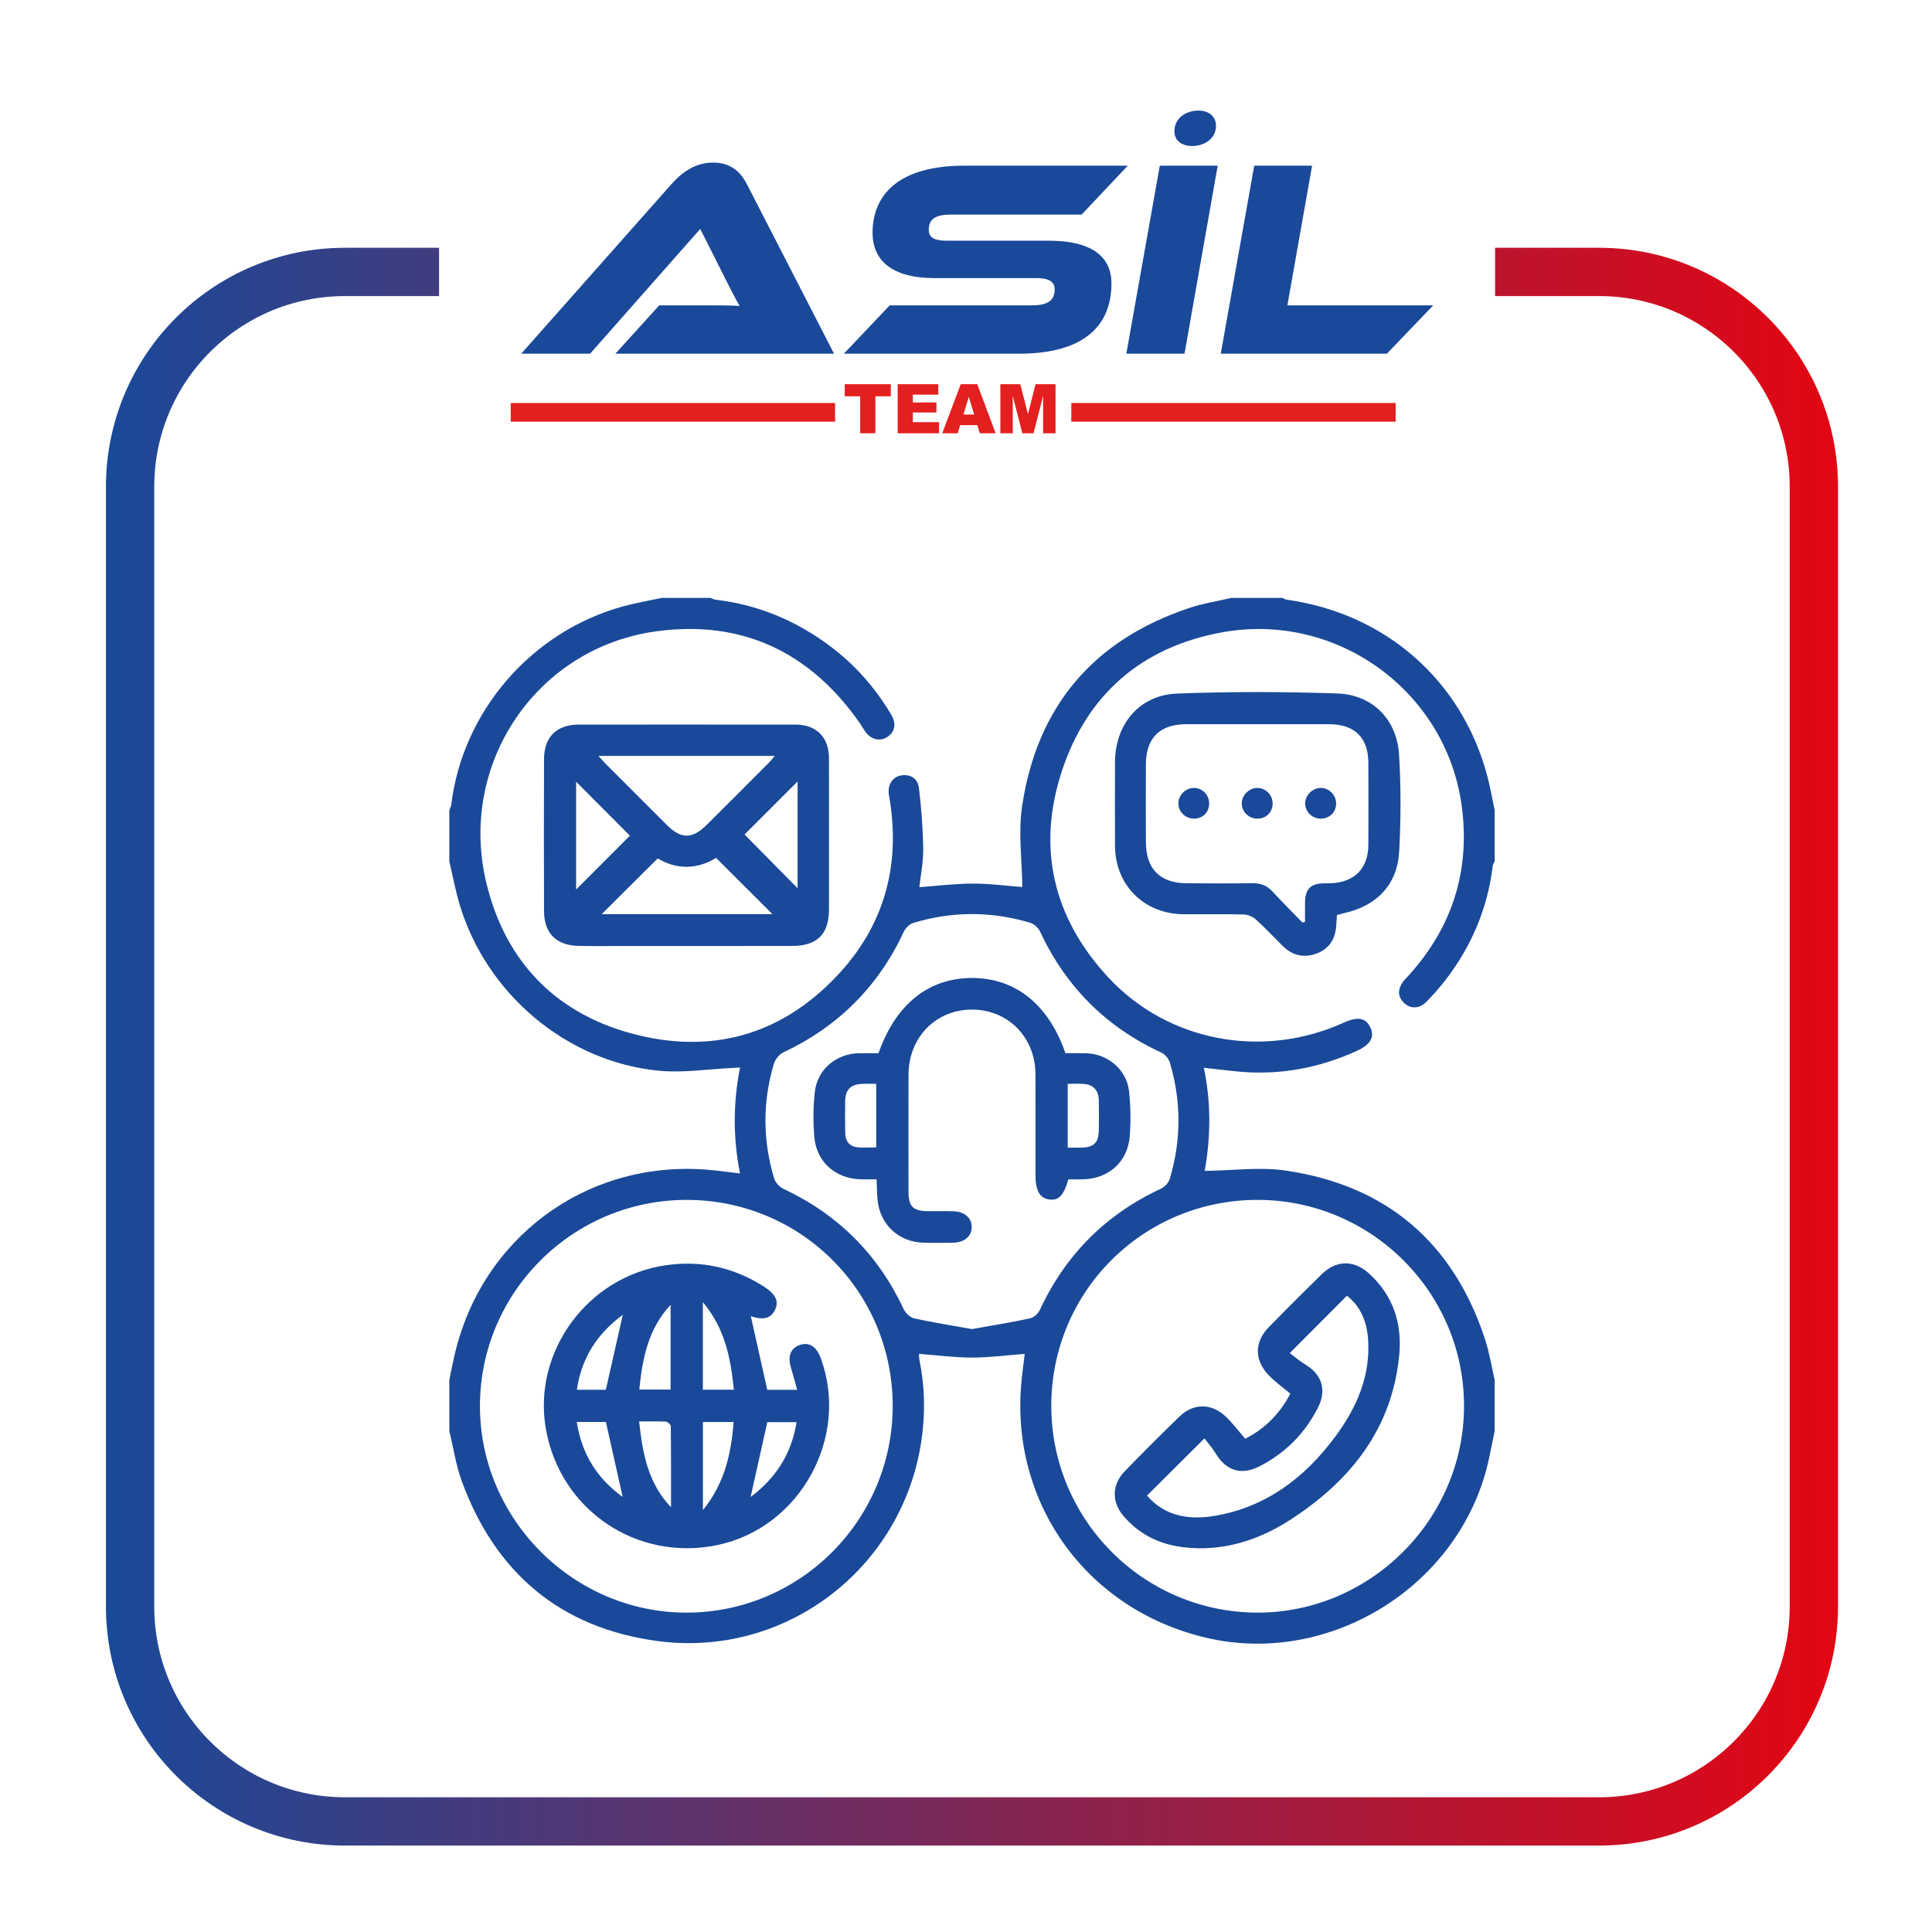<?xml version="1.0" encoding="UTF-8"?>
<!-- Generator: Adobe Illustrator 16.0.0, SVG Export Plug-In . SVG Version: 6.00 Build 0)  -->
<!DOCTYPE svg PUBLIC "-//W3C//DTD SVG 1.1//EN" "http://www.w3.org/Graphics/SVG/1.1/DTD/svg11.dtd">
<svg version="1.1" id="Layer_1" xmlns="http://www.w3.org/2000/svg" xmlns:xlink="http://www.w3.org/1999/xlink" x="0px" y="0px" width="200px" height="200px" viewBox="0 0 200 200" enable-background="new 0 0 200 200" xml:space="preserve">
<linearGradient id="SVGID_1_" gradientUnits="userSpaceOnUse" x1="58.172" y1="28.149" x2="58.172" y2="28.149">
	<stop offset="0" style="stop-color:#B99472"/>
	<stop offset="0.443" style="stop-color:#95650F"/>
	<stop offset="1" style="stop-color:#000000"/>
</linearGradient>
<path fill="none" stroke="url(#SVGID_1_)" stroke-width="5" stroke-miterlimit="10" d="M58.172,28.149"/>
<linearGradient id="SVGID_2_" gradientUnits="userSpaceOnUse" x1="10.968" y1="108.352" x2="190.272" y2="108.352">
	<stop offset="0" style="stop-color:#1A4999"/>
	<stop offset="1" style="stop-color:#E30613"/>
</linearGradient>
<path fill="none" stroke="url(#SVGID_2_)" stroke-width="5" stroke-miterlimit="10" d="M154.771,28.149h10.76  c12.283,0,22.24,9.957,22.24,22.239v115.926c0,12.283-9.957,22.238-22.24,22.238H35.707c-12.282,0-22.239-9.955-22.239-22.238  V50.389c0-12.283,9.957-22.239,22.239-22.239h9.745"/>
<g>
	<g>
		<path fill="#1A4999" d="M63.705,36.614l4.537-5.004h4.859c1.193,0,2.531,0,3.463,0.059c-0.408-0.698-1.02-1.891-1.484-2.822    l-2.59-5.149L61.087,36.614h-7.129l15.595-17.602c1.018-1.135,2.385-2.182,4.277-2.182c1.803,0,2.822,0.96,3.461,2.182    l9.048,17.602H63.705z"/>
		<path fill="#1A4999" d="M108.596,24.918c4.219,0,6.461,1.513,6.461,4.423c0,4.217-2.648,7.273-9.574,7.273H87.358l4.743-5.004    h14.75c1.629,0,2.328-0.523,2.328-1.658c0-0.785-0.613-1.164-1.834-1.164H96.728c-4.423,0-6.4-1.861-6.4-4.684    c0-3.956,2.705-6.953,9.513-6.953h16.904l-4.773,5.062H98.473c-1.629,0-2.327,0.437-2.327,1.601c0,0.786,0.61,1.105,1.862,1.105    H108.596z"/>
		<path fill="#1A4999" d="M122.621,36.614h-6.023l3.463-19.463h5.994L122.621,36.614z M124.047,11.448    c1.076,0,1.832,0.583,1.832,1.571c0,1.31-1.162,2.095-2.473,2.095c-1.076,0-1.832-0.553-1.832-1.542    C121.574,12.262,122.736,11.448,124.047,11.448z"/>
		<path fill="#1A4999" d="M148.369,31.61l-4.801,5.004h-17.195l3.465-19.463h5.99L133.27,31.61H148.369z"/>
	</g>
	<rect x="52.87" y="41.717" fill="#E41F1F" width="33.576" height="1.935"/>
	<rect x="110.902" y="41.717" fill="#E41F1F" width="33.576" height="1.935"/>
	<g>
		<path fill="#E41F1F" d="M87.447,39.771h4.771v1.254h-1.601v3.826h-1.57v-3.826h-1.6V39.771z"/>
		<path fill="#E41F1F" d="M92.925,39.771h4.206v1.084h-2.634v0.807h2.442V42.7h-2.442v1.001h2.71v1.151h-4.282V39.771z"/>
		<path fill="#E41F1F" d="M101.174,44.013h-1.781l-0.248,0.838h-1.602l1.91-5.08h1.711l1.908,5.08h-1.645L101.174,44.013z     M100.85,42.914l-0.561-1.826l-0.555,1.826H100.85z"/>
		<path fill="#E41F1F" d="M103.555,39.771h2.064l0.795,3.091l0.791-3.091h2.063v5.08h-1.285v-3.874l-0.99,3.874h-1.164l-0.988-3.874    v3.874h-1.285V39.771z"/>
	</g>
</g>
<g>
	<path fill-rule="evenodd" clip-rule="evenodd" fill="#1A4999" d="M127.463,61.895c1.76,0,3.523,0,5.284,0   c0.159,0.064,0.313,0.166,0.478,0.189c10.205,1.424,18.104,8.353,20.729,18.217c0.313,1.176,0.52,2.382,0.774,3.575   c0,1.761,0,3.522,0,5.284c-0.068,0.154-0.178,0.303-0.197,0.463c-0.529,4.362-2.171,8.269-4.833,11.749   c-0.619,0.809-1.299,1.577-2.009,2.308c-0.739,0.765-1.673,0.785-2.344,0.14c-0.695-0.668-0.688-1.49,0.024-2.348   c0.135-0.162,0.287-0.311,0.43-0.467c4.562-5.019,6.423-10.924,5.511-17.614c-1.626-11.91-13.012-20.134-24.911-17.913   c-8.228,1.536-13.866,6.417-16.475,14.344c-2.611,7.938-0.9,15.188,4.774,21.324c6.214,6.718,16.03,8.522,24.429,4.707   c1.459-0.662,2.311-0.482,2.764,0.58c0.41,0.962-0.057,1.729-1.456,2.364c-3.817,1.734-7.813,2.504-12.004,2.151   c-1.238-0.105-2.474-0.268-3.813-0.415c0.79,3.707,0.693,7.324,0.09,10.677c2.884-0.032,5.701-0.429,8.403-0.031   c10.39,1.533,17.294,7.404,20.602,17.401c0.458,1.382,0.683,2.84,1.015,4.264c0,1.76,0,3.522,0,5.283   c-0.219,1.058-0.418,2.119-0.657,3.172c-2.938,12.863-16.397,21.26-29.227,18.236c-12.125-2.855-20.026-13.514-19.159-25.857   c0.082-1.178,0.258-2.348,0.392-3.523c-1.84,0.139-3.646,0.38-5.455,0.38c-1.807,0-3.614-0.241-5.49-0.383   c0.015,0.203,0.004,0.407,0.045,0.604c0.572,2.819,0.623,5.646,0.189,8.493c-2.01,13.175-14.088,22.417-27.342,20.625   c-10.034-1.357-16.762-7.075-20.23-16.565c-0.606-1.661-0.862-3.45-1.28-5.181c0-1.761,0-3.523,0-5.283   c0.169-0.813,0.327-1.629,0.511-2.439c2.746-12.168,13.515-20.205,25.923-19.339c1.176,0.083,2.348,0.258,3.655,0.405   c-0.722-3.663-0.725-7.275,0.006-10.968c-0.339,0.022-0.539,0.04-0.739,0.048c-2.553,0.116-5.136,0.531-7.655,0.29   c-9.541-0.913-17.868-7.95-20.638-17.215c-0.437-1.464-0.711-2.977-1.063-4.467c0-1.762,0-3.523,0-5.284   c0.068-0.194,0.173-0.384,0.198-0.584c1.192-9.69,8.318-17.927,17.796-20.522c1.311-0.359,2.657-0.586,3.986-0.875   c1.691,0,3.383,0,5.073,0c0.159,0.063,0.315,0.162,0.48,0.181c4.362,0.507,8.276,2.133,11.789,4.741   c2.636,1.956,4.771,4.368,6.438,7.191c0.549,0.93,0.354,1.801-0.451,2.304c-0.771,0.479-1.685,0.237-2.275-0.611   c-0.18-0.259-0.332-0.539-0.513-0.799c-5.127-7.381-12.199-10.76-21.083-9.551C55.515,67.043,47.377,79.104,50.35,91.414   c2.012,8.336,7.435,13.75,15.767,15.76c8.163,1.967,15.3-0.351,20.928-6.592c4.672-5.182,6.207-11.375,4.982-18.247   c-0.181-1.019,0.311-1.864,1.182-2.048c0.958-0.203,1.799,0.249,1.923,1.3c0.247,2.086,0.411,4.192,0.44,6.292   c0.019,1.338-0.261,2.682-0.4,3.963c1.895-0.138,3.712-0.375,5.529-0.374c1.799,0.001,3.597,0.242,5.129,0.358   c-0.032-2.795-0.43-5.613-0.03-8.314c1.525-10.342,7.353-17.245,17.299-20.569C124.512,62.469,126.006,62.238,127.463,61.895z    M108.829,145.487c-0.022,11.786,9.487,21.385,21.252,21.45c11.734,0.065,21.469-9.627,21.476-21.385   c0.007-11.743-9.587-21.329-21.358-21.34C118.366,124.201,108.852,133.674,108.829,145.487z M100.613,137.586   c2.006-0.358,4.011-0.68,5.993-1.104c0.395-0.084,0.856-0.49,1.03-0.865c2.664-5.716,6.825-9.909,12.552-12.565   c0.383-0.179,0.787-0.614,0.906-1.014c1.194-4.008,1.204-8.036,0.008-12.046c-0.121-0.4-0.506-0.854-0.886-1.03   c-5.731-2.648-9.897-6.835-12.563-12.55c-0.177-0.38-0.62-0.772-1.021-0.891c-4.01-1.197-8.039-1.193-12.047,0.005   c-0.398,0.119-0.834,0.522-1.012,0.905c-2.647,5.685-6.799,9.839-12.473,12.507c-0.428,0.201-0.848,0.725-0.986,1.183   c-1.184,3.938-1.158,7.901,0.014,11.839c0.129,0.428,0.542,0.905,0.946,1.096c5.681,2.657,9.833,6.811,12.488,12.491   c0.188,0.404,0.677,0.846,1.099,0.938C96.609,136.911,98.58,137.221,100.613,137.586z M71.085,124.213   c-11.781-0.002-21.373,9.543-21.401,21.297c-0.027,11.743,9.688,21.459,21.432,21.428c11.757-0.029,21.302-9.625,21.296-21.406   C92.404,133.707,82.909,124.214,71.085,124.213z"/>
	<path fill-rule="evenodd" clip-rule="evenodd" fill="#1A4999" d="M138.4,94.729c-0.026,0.407-0.05,0.789-0.08,1.169   c-0.107,1.353-0.76,2.346-2.039,2.816c-1.303,0.479-2.494,0.201-3.492-0.785c-0.926-0.916-1.813-1.874-2.779-2.744   c-0.323-0.292-0.838-0.507-1.271-0.518c-2.076-0.053-4.154-0.013-6.231-0.026c-4.071-0.027-7.065-3.016-7.082-7.069   c-0.012-2.887-0.007-5.774-0.001-8.661c0.008-3.938,2.521-6.966,6.424-7.114c5.52-0.209,11.055-0.197,16.575-0.01   c3.663,0.124,6.187,2.692,6.406,6.339c0.202,3.331,0.193,6.691,0.012,10.024c-0.185,3.401-2.287,5.597-5.612,6.353   C138.961,94.566,138.697,94.649,138.4,94.729z M134.829,95.499c0.089-0.023,0.179-0.047,0.267-0.07c0-0.675-0.01-1.351,0.002-2.025   c0.023-1.366,0.573-1.928,1.906-1.965c0.247-0.007,0.494,0.004,0.74-0.004c2.479-0.089,3.901-1.537,3.909-4.005   c0.011-2.818,0.01-5.636,0-8.454c-0.007-2.615-1.417-4.004-4.065-4.006c-4.931-0.005-9.861-0.005-14.794,0   c-2.732,0.001-4.161,1.423-4.172,4.16c-0.01,2.677-0.008,5.354,0,8.031c0.008,2.784,1.451,4.254,4.216,4.274   c2.255,0.016,4.51,0.028,6.762-0.009c0.873-0.014,1.554,0.226,2.15,0.882C132.744,93.399,133.799,94.438,134.829,95.499z"/>
	<path fill-rule="evenodd" clip-rule="evenodd" fill="#1A4999" d="M71.142,75.005c3.731,0,7.464-0.005,11.195,0.002   c2.171,0.004,3.473,1.302,3.478,3.483c0.009,5.21,0.004,10.421,0.002,15.631c-0.001,2.58-1.206,3.797-3.814,3.803   c-5.563,0.012-11.126,0.004-16.688,0.004c-1.795,0-3.592,0.022-5.386-0.008c-2.331-0.038-3.604-1.296-3.61-3.608   c-0.019-5.245-0.021-10.491,0-15.737c0.01-2.313,1.314-3.567,3.629-3.569C63.679,75.002,67.411,75.005,71.142,75.005z    M61.955,78.249c0.317,0.351,0.512,0.587,0.728,0.803c2.11,2.116,4.224,4.231,6.34,6.341c1.497,1.493,2.638,1.488,4.159-0.026   c2.145-2.133,4.281-4.274,6.416-6.416c0.186-0.186,0.345-0.399,0.604-0.702C74.091,78.249,68.13,78.249,61.955,78.249z    M79.964,94.632c-1.944-1.94-3.87-3.863-5.831-5.821c-2.014,1.23-4.144,1.206-6.044,0.051c-1.998,1.986-3.923,3.902-5.803,5.77   C68.086,94.632,74.025,94.632,79.964,94.632z M77.076,86.388c1.796,1.819,3.679,3.726,5.489,5.561c0-3.625,0-7.401,0-11.05   C80.702,82.761,78.803,84.66,77.076,86.388z M59.639,92.081c1.913-1.913,3.794-3.795,5.57-5.573   c-1.802-1.807-3.699-3.707-5.57-5.581C59.639,84.573,59.639,88.324,59.639,92.081z"/>
	<path fill-rule="evenodd" clip-rule="evenodd" fill="#1A4999" d="M128.903,148.935c2.039-1.02,3.602-2.613,4.671-4.661   c-0.779-0.658-1.59-1.229-2.258-1.933c-1.495-1.577-1.463-3.433,0.046-4.975c1.799-1.836,3.616-3.654,5.453-5.452   c1.512-1.48,3.328-1.506,4.897-0.09c2.488,2.247,3.44,5.15,3.142,8.378c-0.707,7.641-4.996,13.043-11.209,17.079   c-3.379,2.194-7.101,3.383-11.204,2.88c-2.427-0.298-4.504-1.324-6.113-3.197c-1.268-1.472-1.246-3.265,0.107-4.661   c1.862-1.922,3.756-3.815,5.677-5.676c1.388-1.343,3.211-1.39,4.659-0.092C127.545,147.229,128.165,148.094,128.903,148.935z    M118.732,154.824c1.909,2.197,4.457,2.543,7.104,2.081c5.269-0.921,9.243-3.951,12.367-8.154   c2.206-2.969,3.671-6.244,3.425-10.061c-0.118-1.848-0.773-3.452-2.195-4.556c-1.986,1.992-3.889,3.9-5.914,5.934   c0.479,0.359,0.992,0.82,1.576,1.166c1.757,1.045,2.27,2.656,1.336,4.491c-1.366,2.686-3.398,4.725-6.088,6.087   c-1.85,0.938-3.417,0.436-4.488-1.34c-0.35-0.581-0.813-1.094-1.17-1.569C122.652,150.928,120.74,152.828,118.732,154.824z"/>
	<path fill-rule="evenodd" clip-rule="evenodd" fill="#1A4999" d="M110.596,122.087c-0.451,1.624-0.996,2.194-1.917,2.091   c-1.035-0.119-1.484-0.878-1.484-2.518c-0.001-3.486,0.012-6.973-0.004-10.459c-0.018-3.816-2.825-6.67-6.543-6.687   c-3.753-0.016-6.585,2.858-6.598,6.734c-0.015,4.051-0.007,8.101-0.002,12.151c0.001,1.48,0.473,1.957,1.94,1.978   c0.917,0.013,1.833-0.024,2.748,0.014c1.13,0.048,1.854,0.704,1.858,1.615c0.006,0.961-0.758,1.621-1.938,1.641   c-1.021,0.018-2.044,0.027-3.064-0.002c-2.585-0.077-4.513-1.892-4.751-4.466c-0.062-0.659-0.063-1.324-0.098-2.093   c-0.582,0-1.104,0.013-1.624-0.001c-2.622-0.073-4.594-1.785-4.82-4.381c-0.135-1.534-0.115-3.104,0.047-4.634   c0.252-2.378,2.238-4.025,4.639-4.042c0.664-0.006,1.33-0.002,1.959-0.002c1.77-5.063,5.182-7.787,9.677-7.787   c4.497,0,7.926,2.736,9.674,7.787c0.667,0,1.366-0.007,2.063,0.003c2.273,0.028,4.274,1.678,4.519,3.933   c0.17,1.565,0.198,3.171,0.063,4.739c-0.224,2.599-2.196,4.311-4.816,4.384C111.604,122.1,111.082,122.087,110.596,122.087z    M90.706,118.774c0-2.241,0-4.383,0-6.579c-0.511,0-0.928-0.007-1.346,0.003c-1.298,0.028-1.856,0.575-1.871,1.852   c-0.013,1.086-0.013,2.172,0.007,3.258c0.016,0.803,0.428,1.353,1.23,1.452C89.371,118.841,90.034,118.774,90.706,118.774z    M110.53,112.201c0,2.233,0,4.38,0,6.606c0.502,0,0.918,0.005,1.334-0.002c1.396-0.021,1.877-0.5,1.889-1.896   c0.008-1.016,0.019-2.031-0.006-3.048c-0.024-0.983-0.573-1.577-1.53-1.652C111.667,112.166,111.111,112.201,110.53,112.201z"/>
	<path fill-rule="evenodd" clip-rule="evenodd" fill="#1A4999" d="M77.725,136.255c0.552,2.474,1.121,5.02,1.702,7.617   c0.922,0,1.933,0,3.097,0c-0.226-0.806-0.414-1.54-0.637-2.264c-0.377-1.228-0.042-2.081,0.966-2.393   c0.937-0.293,1.672,0.188,2.11,1.378c3.021,8.202-2.148,17.563-10.688,19.349c-8.373,1.751-16.324-3.645-17.774-12.063   c-1.37-7.957,4.329-15.715,12.386-16.896c3.634-0.533,6.981,0.194,10.079,2.129c1.357,0.847,1.71,1.603,1.243,2.528   C79.774,136.502,78.976,136.675,77.725,136.255z M69.464,156.025c0-2.794,0.008-5.588-0.024-8.382   c-0.001-0.167-0.324-0.462-0.509-0.473c-0.896-0.05-1.795-0.022-2.768-0.022C66.521,150.47,67.083,153.547,69.464,156.025z    M69.421,135.077c-2.327,2.494-2.921,5.562-3.239,8.766c1.133,0,2.164,0,3.239,0C69.421,140.872,69.421,137.974,69.421,135.077z    M72.767,156.325c2.262-2.803,2.922-5.84,3.178-9.121c-1.122,0-2.125,0-3.178,0C72.767,150.188,72.767,153.113,72.767,156.325z    M75.97,143.863c-0.333-3.294-0.923-6.341-3.211-9.067c0,3.205,0,6.11,0,9.067C73.813,143.863,74.815,143.863,75.97,143.863z    M64.459,154.956c-0.569-2.54-1.147-5.115-1.738-7.755c-0.887,0-1.894,0-3.015,0C60.225,150.567,61.862,153.105,64.459,154.956z    M82.462,147.221c-1.112,0-2.136,0-3.03,0c-0.583,2.615-1.145,5.132-1.729,7.749C80.333,152.989,81.938,150.493,82.462,147.221z    M62.717,143.864c0.609-2.699,1.183-5.229,1.754-7.755c-2.604,1.915-4.274,4.429-4.754,7.755   C60.865,143.864,61.872,143.864,62.717,143.864z"/>
	<path fill-rule="evenodd" clip-rule="evenodd" fill="#1A4999" d="M123.609,81.567c0.872,0.006,1.569,0.73,1.561,1.621   c-0.007,0.917-0.674,1.57-1.594,1.56c-0.88-0.009-1.604-0.737-1.591-1.596C121.999,82.292,122.749,81.561,123.609,81.567z"/>
	<path fill-rule="evenodd" clip-rule="evenodd" fill="#1A4999" d="M131.742,83.163c0.004,0.916-0.659,1.583-1.576,1.584   c-0.885,0.002-1.618-0.708-1.621-1.57c-0.002-0.851,0.745-1.602,1.604-1.61C131.015,81.559,131.738,82.284,131.742,83.163z"/>
	<path fill-rule="evenodd" clip-rule="evenodd" fill="#1A4999" d="M138.317,83.151c0.009,0.908-0.661,1.588-1.575,1.595   c-0.887,0.007-1.624-0.695-1.636-1.556c-0.01-0.84,0.745-1.608,1.596-1.623C137.565,81.552,138.308,82.282,138.317,83.151z"/>
</g>
</svg>